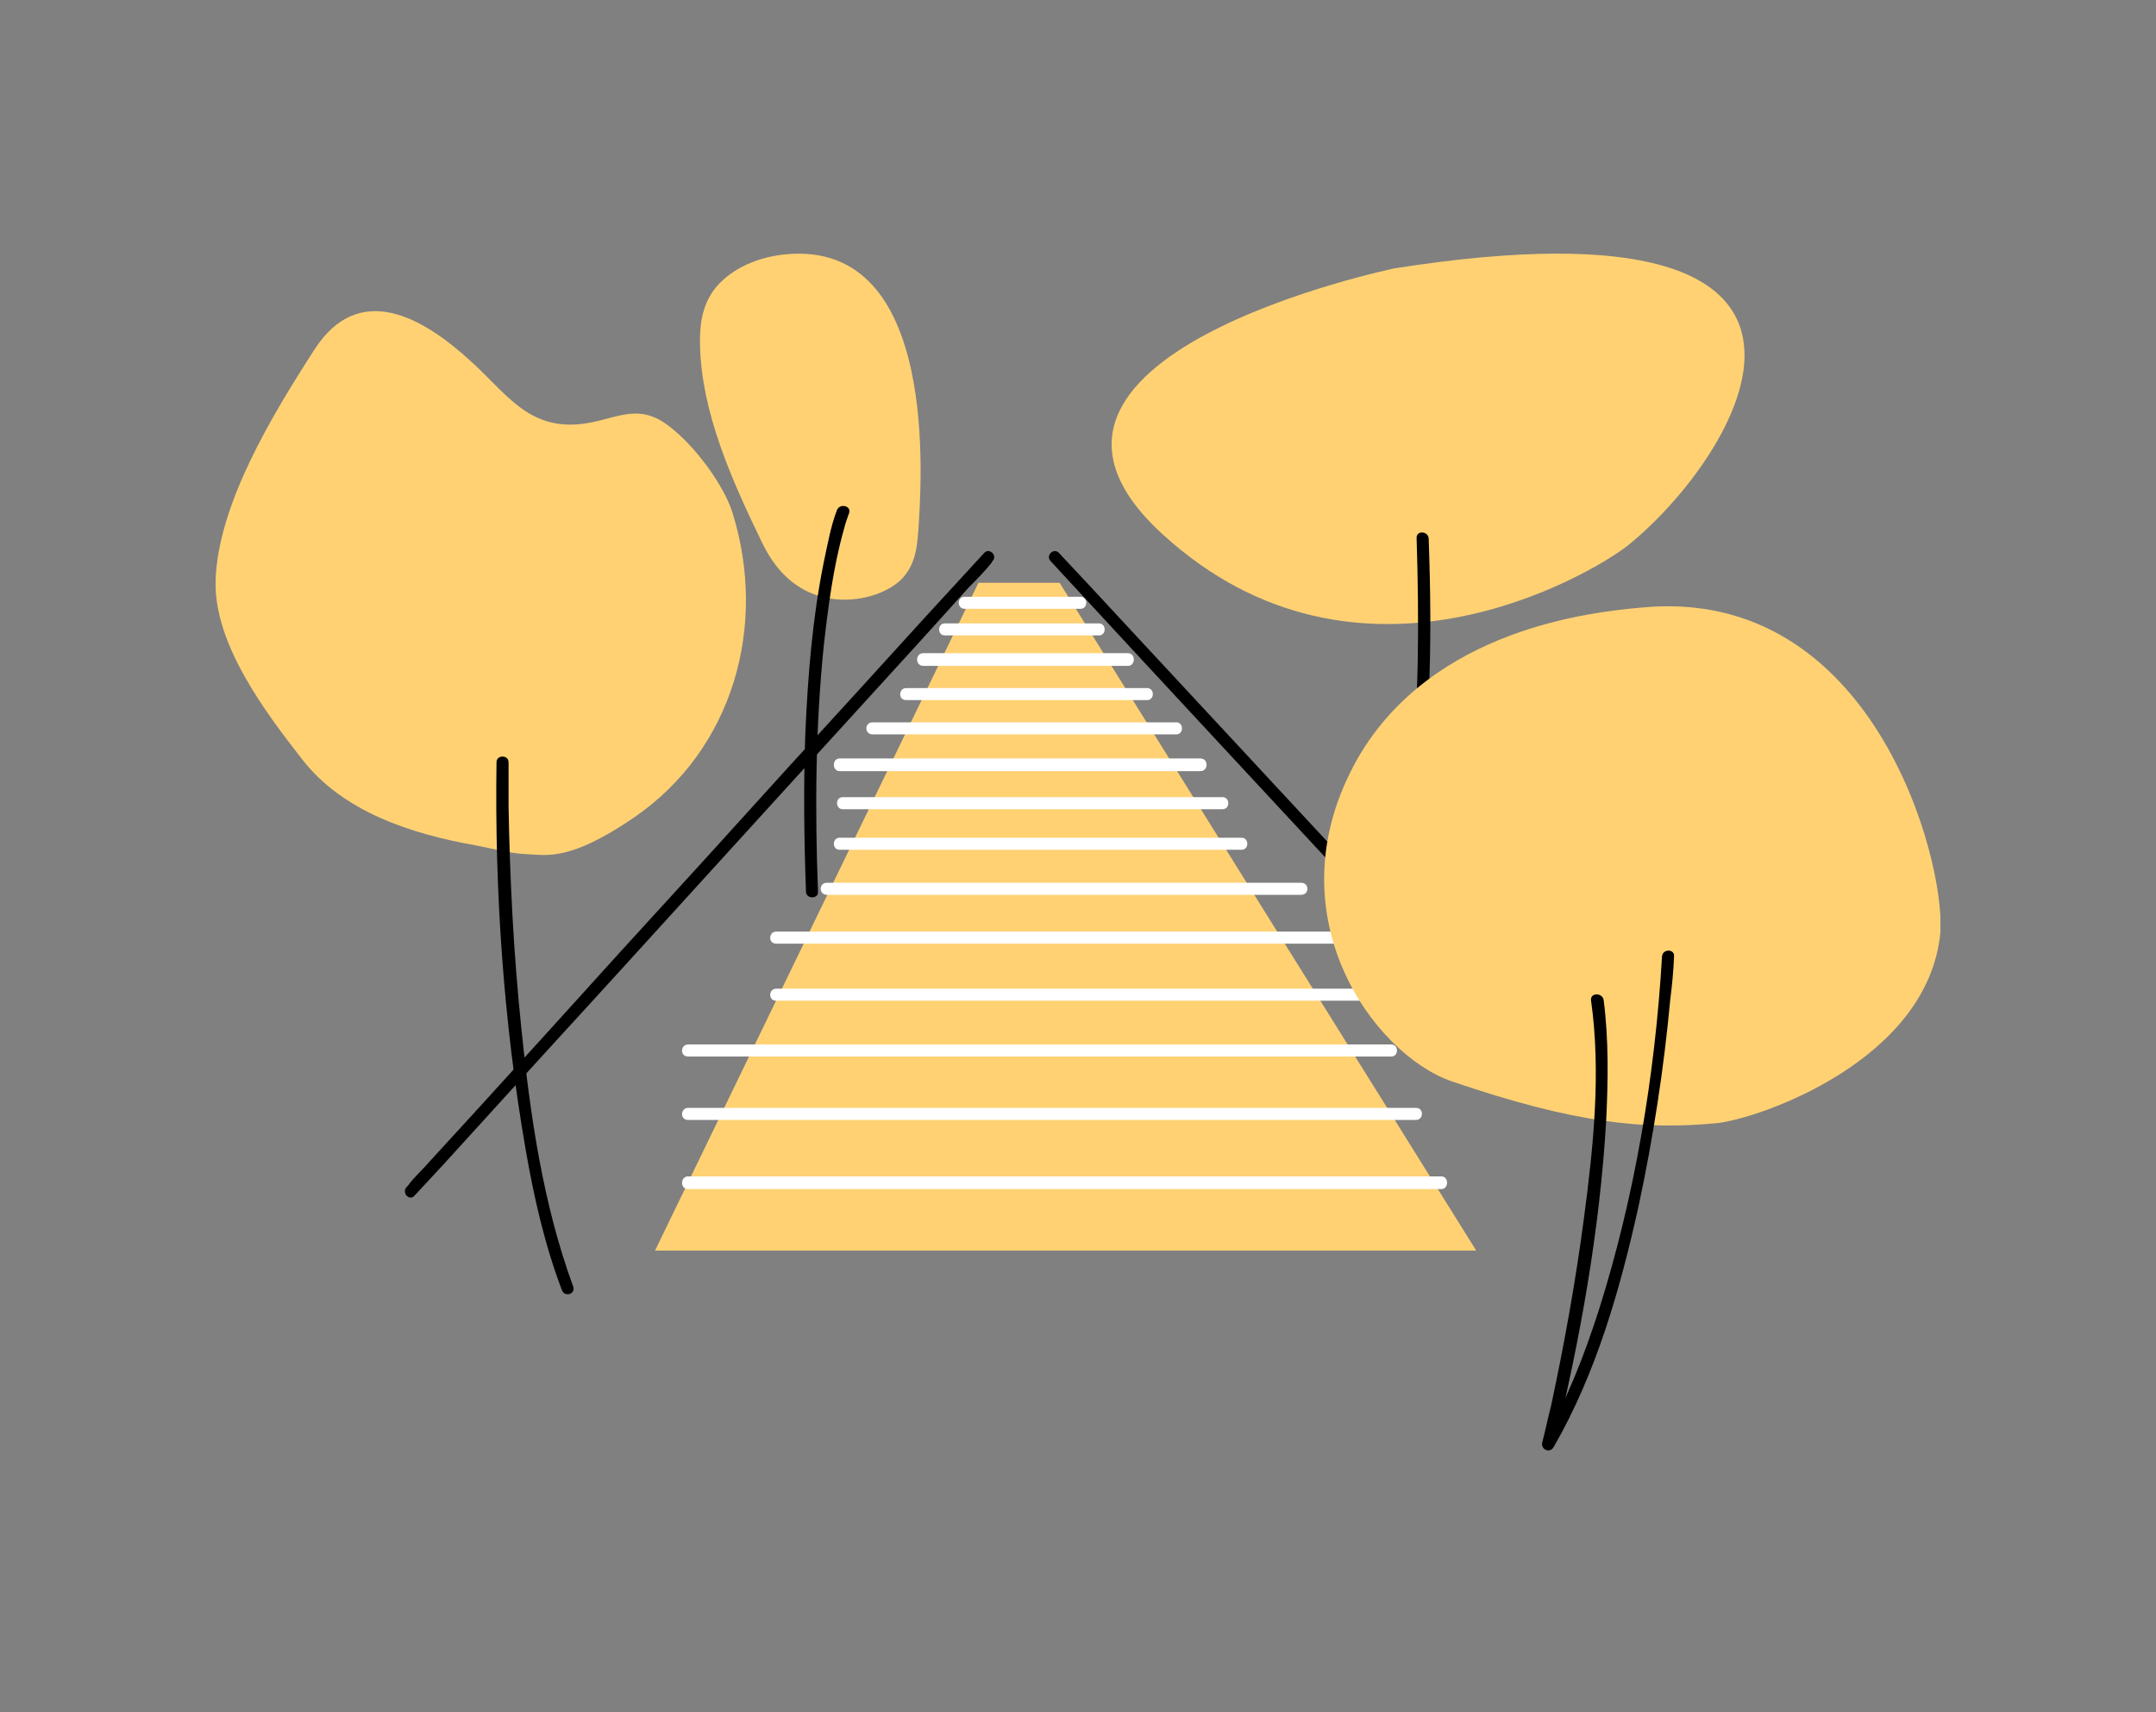 <svg version="1.2" xmlns="http://www.w3.org/2000/svg" viewBox="0 0 340 270" width="340" height="270"><rect x="0" y="0" width="340" height="270" fill="#808080" stroke="none"/><defs><clipPath clipPathUnits="userSpaceOnUse" id="cp1"><path d="m34 40h272v189h-272z"/></clipPath></defs><style>.a{fill:#ffd173}.b{fill:#fff}</style><g clip-path="url(#cp1)"><path class="a" d="m34 91.5c-0.3 9.9 7.6 20.5 13.7 28.3 6.4 8.2 17.1 11.7 27.3 13.5 2.7 0.5 5.4 1.3 8.2 1.4 2.9 0.1 6.6 1.2 16.8-5.8 15.6-10.7 21.1-30.2 15.5-48.1-1.4-4.4-6-10.6-10-13.6-5.1-4-8.7-0.8-14.2-0.3-8.1 0.7-11.5-4.9-16.9-9.8-7.8-7.2-17.8-12.8-24.8-2-6.7 10.4-15.2 24.4-15.6 36.4z"/><path class="a" d="m220 42.3c0 0-67.5 13.9-36.6 42 30.8 28.1 67.4 6.3 73.2 1.8 17.4-13.9 43.9-56.4-36.6-43.8z"/><path  d="m220.3 145.1c1.1-2.7 1.6-5.5 2.2-8.3 1.7-8.9 2.5-17.9 2.8-26.9 0.4-8.4 0.3-16.7 0-25-0.1-1.2-2-1.3-1.9 0 0.4 12.9 0.4 25.9-1 38.7-0.6 6.2-1.5 12.4-3.1 18.5-0.3 0.8-0.5 1.7-0.8 2.5-0.5 1.1 1.4 1.6 1.8 0.5z"/><path  d="m78.3 120.2c-0.3 20.3 1.1 41 4.6 61.1 1.3 7.5 3 15 5.7 22.1 0.4 1.2 2.2 0.7 1.8-0.5-4.8-13.1-6.8-27.1-8.2-40.9-1.2-11.6-1.8-23.3-2-34.9q0-3.4 0-6.9c0-1.2-1.9-1.2-1.9 0z"/><path class="a" d="m103.3 197.2l51-105.3h12.8l65.7 105.3z"/><path  d="m65.4 188.5q4.6-4.9 9.1-9.9 10.9-12 21.8-23.9 13.1-14.4 26.3-28.9 11.3-12.4 22.7-24.9l7.5-8.3c1.2-1.2 2.5-2.5 3.6-3.9q0-0.1 0.1-0.2c0.9-0.9-0.5-2.2-1.3-1.3q-4.6 5-9.1 9.9-10.9 12-21.8 23.9-13.1 14.5-26.3 28.9-11.3 12.5-22.6 24.9l-7.6 8.3c-1.1 1.3-2.5 2.5-3.5 3.9q-0.1 0.1-0.2 0.2c-0.8 0.9 0.5 2.3 1.3 1.3z"/><path  d="m244.8 171q-13.1-14.2-26.3-28.4-21-22.6-41.9-45.1-4.8-5.2-9.6-10.3c-0.8-0.9-2.2 0.4-1.3 1.3q13.1 14.2 26.3 28.4 21 22.6 41.9 45.1 4.8 5.2 9.6 10.3c0.8 0.9 2.2-0.4 1.3-1.3z"/><path class="a" d="m144.8 83.9c-0.2 2.6-0.5 5.1-2.5 7.3-2 2.1-6.1 3.7-10.5 3.3-6.6-0.7-9.9-5.3-11.7-9.1-4.9-10.1-9.4-20.4-9.7-30.7-0.1-3.1 0.2-6.3 2.2-9 2.1-2.8 6.1-5.1 11.3-5.6 24.4-2.3 21.4 36.2 20.9 43.9"/><path  d="m132 80.4c-1 2.6-1.5 5.5-2.1 8.3-1.8 8.9-2.5 17.9-2.9 26.9-0.3 8.3-0.2 16.7 0.1 25 0 1.2 2 1.2 1.9 0-0.5-12.9-0.4-25.9 0.9-38.7 0.7-6.2 1.5-12.5 3.2-18.5 0.2-0.8 0.5-1.7 0.8-2.5 0.4-1.1-1.4-1.6-1.9-0.5z"/><path class="b" d="m108.5 187.5h118.8c1.2 0 1.2-2 0-2h-118.8c-1.2 0-1.3 2 0 2z"/><path class="b" d="m108.5 176.6h114.8c1.2 0 1.3-1.9 0-1.9h-114.8c-1.2 0-1.3 1.9 0 1.9z"/><path class="b" d="m108.5 166.6h110.9c1.2 0 1.2-1.9 0-1.9h-110.9c-1.2 0-1.3 1.9 0 1.9z"/><path class="b" d="m122.4 157.8h97c1.2 0 1.3-1.9 0-1.9h-97c-1.2 0-1.3 1.9 0 1.9z"/><path class="b" d="m122.4 148.8h97c1.2 0 1.3-1.9 0-1.9h-97c-1.2 0-1.3 1.9 0 1.9z"/><path class="b" d="m130.4 141.1h74.8c1.3 0 1.3-1.9 0-1.9h-74.8c-1.3 0-1.3 1.9 0 1.9z"/><path class="b" d="m132.4 134h63.4c1.2 0 1.2-1.9 0-1.9h-63.4c-1.2 0-1.2 1.9 0 1.9z"/><path class="b" d="m132.9 127.6h59.9c1.2 0 1.2-1.9 0-1.9h-59.9c-1.2 0-1.2 1.9 0 1.9z"/><path class="b" d="m132.4 121.6h56.9c1.3 0 1.3-2 0-2h-56.9c-1.2 0-1.2 2 0 2z"/><path class="b" d="m137.6 115.8h47.9c1.2 0 1.2-1.9 0-1.9h-47.9c-1.3 0-1.3 1.9 0 1.9z"/><path class="b" d="m142.9 110.4h38c1.2 0 1.2-1.9 0-1.9h-38c-1.2 0-1.3 1.9 0 1.9z"/><path class="b" d="m145.6 105h32.3c1.2 0 1.2-2 0-2h-32.3c-1.3 0-1.3 2 0 2z"/><path class="b" d="m149 100.2h24.3c1.2 0 1.2-1.9 0-1.9h-24.3c-1.2 0-1.2 1.9 0 1.9z"/><path class="b" d="m152.1 96h18.3c1.2 0 1.2-1.9 0-1.9h-18.3c-1.2 0-1.2 1.9 0 1.9z"/><path class="a" d="m306 147c0.8-11.4-10.6-54.7-47.1-51.2-7.8 0.7-33 3.3-44.8 23.8-13.8 24.3 2.4 46.6 14.8 50.9 19.6 6.7 30.4 7.7 41.9 6.6 6.5-0.7 33.3-9.8 35.2-30.1z"/><path  d="m262.1 150.8c-1.1 18.8-4.3 37.9-10 55.9-2.3 7.1-5 14.1-8.8 20.6l1.8 0.7c4.1-16.8 7.2-34.1 8.2-51.4 0.3-6.3 0.4-12.6-0.4-18.9-0.2-1.2-2.1-1.2-2 0 1.6 11.3 0.4 23-1.1 34.3-1.3 9.9-3.1 19.9-5.2 29.7-0.5 1.9-0.9 3.9-1.4 5.8-0.2 1.1 1.2 1.7 1.8 0.7 6.7-11.6 10.5-24.9 13.4-38 2.3-10.7 4-21.7 5-32.6 0.3-2.3 0.5-4.5 0.6-6.8 0.1-1.2-1.8-1.2-1.9 0z"/></g></svg>